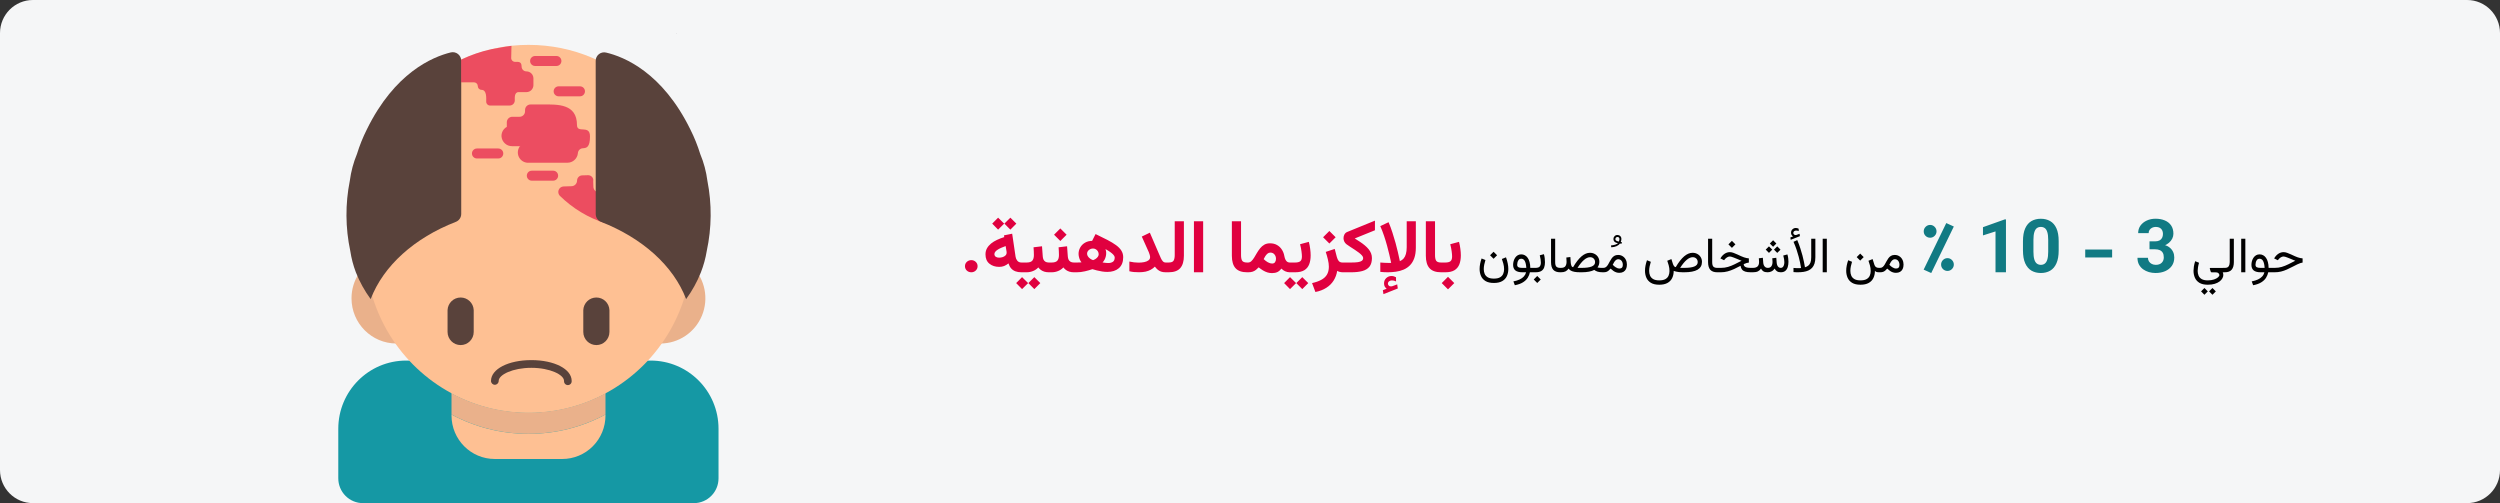 <svg width="909" height="183" viewBox="0 0 909 183" fill="none" xmlns="http://www.w3.org/2000/svg">
<rect x="0" y="0" width="909" height="183" fill="#333333" stroke="none"/>
<g clip-path="url(#clip0_307_16600)">
<path d="M897.026 0H11.974C5.361 0 0 5.387 0 12.032V170.903C0 177.548 5.361 182.934 11.974 182.934H897.026C903.639 182.934 909 177.548 909 170.903V12.032C909 5.387 903.639 0 897.026 0Z" fill="#F5F6F7"/>
<path d="M132.06 182.941H252.276C257.235 182.941 261.256 178.901 261.256 173.917V155.899C261.256 142.205 250.208 131.104 236.58 131.104H147.666C134.042 131.109 123 142.209 123 155.899V173.877C122.989 176.291 123.942 178.609 125.644 180.312C127.347 182.015 129.658 182.962 132.06 182.941Z" fill="#1598A4"/>
<path d="M240.122 124.899C246.738 124.899 252.701 120.894 255.232 114.752C257.763 108.61 256.362 101.541 251.683 96.841C247.003 92.142 239.967 90.739 233.857 93.285C227.746 95.832 223.764 101.828 223.768 108.475C223.768 112.833 225.491 117.012 228.559 120.092C231.626 123.172 235.786 124.901 240.122 124.899Z" fill="#EAB18B"/>
<path d="M144.153 124.899C150.77 124.903 156.736 120.9 159.27 114.759C161.804 108.617 160.406 101.546 155.727 96.845C151.049 92.144 144.012 90.738 137.9 93.285C131.788 95.831 127.805 101.827 127.809 108.475C127.809 117.546 135.127 124.899 144.153 124.899Z" fill="#EAB18B"/>
<path d="M132.819 75.971V90.399C132.819 111.712 144.135 131.407 162.504 142.064C180.873 152.721 203.504 152.721 221.873 142.064C240.242 131.407 251.558 111.712 251.558 90.399V75.971C251.558 43.022 224.977 16.312 192.188 16.312C159.399 16.312 132.819 43.022 132.819 75.971Z" fill="#FEC093"/>
<path d="M164.169 142.998V150.708C181.663 160.093 202.662 160.093 220.156 150.708V142.998C202.662 152.383 181.663 152.383 164.169 142.998Z" fill="#EAB18B"/>
<path d="M164.169 126.562V142.996C181.663 152.381 202.662 152.381 220.156 142.996V126.562H164.169Z" fill="#FEC093"/>
<path d="M192.168 157.745C182.401 157.767 172.782 155.355 164.169 150.727V151.077C164.169 159.806 171.208 166.884 179.895 166.889H204.431C208.603 166.889 212.605 165.223 215.554 162.258C218.503 159.292 220.159 155.27 220.156 151.077V150.727C211.548 155.355 201.931 157.767 192.168 157.745Z" fill="#FEC093"/>
<path d="M179.925 139.907C180.696 139.907 181.322 139.279 181.322 138.504C181.322 136.258 186.4 133.741 193.195 133.741C199.99 133.741 205.079 136.258 205.079 138.504C205.035 139.032 205.29 139.54 205.739 139.818C206.188 140.095 206.754 140.095 207.203 139.818C207.653 139.54 207.908 139.032 207.863 138.504C207.863 134.182 201.557 130.934 193.195 130.934C184.834 130.934 178.528 134.182 178.528 138.504C178.528 139.279 179.153 139.907 179.925 139.907Z" fill="#59423B"/>
<path d="M216.843 125.469C219.466 125.469 221.593 123.333 221.593 120.697V112.736C221.476 110.182 219.382 108.172 216.838 108.172C214.294 108.172 212.2 110.182 212.084 112.736V120.697C212.089 123.334 214.219 125.469 216.843 125.469Z" fill="#59423B"/>
<path d="M167.492 125.469C170.115 125.469 172.241 123.333 172.241 120.697V112.736C172.125 110.182 170.031 108.172 167.487 108.172C164.943 108.172 162.849 110.182 162.732 112.736V120.697C162.738 123.334 164.867 125.469 167.492 125.469Z" fill="#59423B"/>
<path opacity="0.6" d="M215.686 65.712L215.756 67.948C215.82 69.102 216.791 69.993 217.941 69.953C219.089 69.913 220.057 70.805 220.116 71.958L220.405 80.982C220.405 81.051 220.372 81.116 220.317 81.157C220.263 81.198 220.192 81.212 220.126 81.193C213.892 79.198 208.209 75.764 203.532 71.166C203.009 70.604 202.852 69.79 203.128 69.073C203.405 68.355 204.066 67.859 204.83 67.797L207.823 67.707C208.912 67.675 209.787 66.796 209.819 65.702C209.807 64.663 210.622 63.804 211.655 63.767L213.75 63.706C214.26 63.676 214.761 63.856 215.137 64.204C215.513 64.551 215.733 65.038 215.746 65.551L215.686 65.712Z" fill="#E0003F"/>
<path d="M216.594 28.014C216.594 27.954 216.594 27.894 216.594 27.823V24.565V22.118C216.591 21.177 217.017 20.285 217.75 19.699C218.483 19.113 219.443 18.896 220.356 19.11C226.971 20.654 240.841 26.34 251.018 47.084C252.456 49.948 253.654 52.926 254.601 55.988C255.905 59.114 256.784 62.402 257.215 65.764C258.869 74.187 258.787 82.861 256.975 91.251C256.542 93.906 255.829 96.508 254.85 99.012C253.48 102.475 251.672 105.747 249.472 108.748C244.862 96.616 233.507 86.529 218.54 80.673C217.368 80.21 216.599 79.071 216.604 77.806V30.641L216.594 28.014Z" fill="#59423B"/>
<path d="M127.191 65.731C127.631 62.372 128.51 59.085 129.806 55.956C130.752 52.893 131.95 49.915 133.388 47.052C143.495 26.438 157.235 20.702 163.901 19.058C164.818 18.837 165.785 19.05 166.526 19.637C167.267 20.223 167.701 21.118 167.702 22.066V77.814C167.695 79.093 166.9 80.235 165.707 80.681C150.739 86.496 139.424 96.583 134.775 108.755C132.574 105.755 130.767 102.483 129.396 99.02C128.442 96.51 127.76 93.905 127.361 91.249C125.569 82.844 125.511 74.16 127.191 65.731Z" fill="#59423B"/>
<path opacity="0.6" d="M187.209 22.488C188.426 22.488 189.654 22.287 189.654 24.192C189.654 25.167 190.44 25.957 191.41 25.957C192.815 25.957 193.954 27.101 193.954 28.514V30.94C193.954 32.352 192.815 33.497 191.41 33.497H188.536C186.94 33.497 187.179 35.783 187.179 36.505C187.179 37.535 186.348 38.37 185.323 38.37H178.159C177.404 38.37 176.792 37.755 176.792 36.996C176.792 35.612 177.021 32.675 175.096 32.675C174.734 32.677 174.386 32.535 174.13 32.279C173.873 32.023 173.729 31.674 173.729 31.311C173.729 30.947 173.585 30.597 173.328 30.34C173.072 30.082 172.724 29.937 172.362 29.937H167.672V21.685C171.169 19.992 174.853 18.72 178.648 17.895C178.648 17.895 183.776 16.893 185.972 16.662L185.872 21.114C185.872 21.872 186.484 22.488 187.239 22.488H187.209Z" fill="#E0003F"/>
<g opacity="0.6">
<path d="M182.349 49.661C182.531 51.656 184.208 53.175 186.201 53.151H189.055L189.154 53.03V53.151H189.055C188.227 54.235 188.053 55.686 188.598 56.938C189.144 58.189 190.325 59.043 191.679 59.167H206.277C208.243 59.194 209.907 57.712 210.118 55.748V55.697C210.171 54.746 210.919 53.982 211.864 53.913C213.321 53.833 214.519 53.542 214.519 49.581C214.519 45.15 209.789 48.709 209.789 45.45C209.789 37.65 202.655 37.98 197.496 37.98H192.906C192.366 37.98 191.849 38.2 191.473 38.589C191.097 38.978 190.894 39.504 190.91 40.046V40.457C190.911 40.998 190.694 41.516 190.308 41.893C189.923 42.271 189.403 42.476 188.865 42.462H186.271C185.169 42.462 184.275 43.36 184.275 44.468V46.132C183.006 46.833 182.255 48.209 182.349 49.661Z" fill="#E0003F"/>
<path d="M189.054 53.149H189.204V53.029L189.054 53.149Z" fill="#E0003F"/>
</g>
<path d="M245.81 12.12H245.93V12L245.81 12.12Z" fill="#171726"/>
<path opacity="0.6" d="M193.356 62.062H201.129C202.126 62.062 202.935 62.875 202.935 63.877C202.935 64.88 202.126 65.692 201.129 65.692H193.356C192.358 65.692 191.55 64.88 191.55 63.877C191.55 62.875 192.358 62.062 193.356 62.062Z" fill="#E0003F"/>
<path opacity="0.6" d="M173.409 53.992H181.182C182.18 53.992 182.988 54.805 182.988 55.807C182.988 56.809 182.18 57.622 181.182 57.622H173.409C172.412 57.622 171.603 56.809 171.603 55.807C171.603 54.805 172.412 53.992 173.409 53.992Z" fill="#E0003F"/>
<path opacity="0.6" d="M194.553 20.361H202.326C203.323 20.361 204.132 21.174 204.132 22.176C204.132 23.178 203.323 23.991 202.326 23.991H194.553C193.555 23.991 192.747 23.178 192.747 22.176C192.747 21.174 193.555 20.361 194.553 20.361Z" fill="#E0003F"/>
<path opacity="0.6" d="M203.113 31.391H210.886C211.884 31.391 212.692 32.203 212.692 33.205C212.692 34.208 211.884 35.02 210.886 35.02H203.113C202.116 35.02 201.307 34.208 201.307 33.205C201.307 32.203 202.116 31.391 203.113 31.391Z" fill="#E0003F"/>
<path d="M350.862 96.785C350.862 97.418 351.082 97.945 351.521 98.367C351.969 98.789 352.519 99 353.169 99C353.802 99 354.338 98.789 354.777 98.367C355.226 97.945 355.45 97.418 355.45 96.785C355.45 96.161 355.226 95.638 354.777 95.216C354.338 94.794 353.802 94.584 353.169 94.584C352.536 94.584 351.991 94.794 351.534 95.216C351.086 95.638 350.862 96.161 350.862 96.785ZM367.368 79.145L365.192 81.308L367.368 83.496L369.543 81.308L367.368 79.145ZM362.912 79.145L360.763 81.308L362.912 83.496L365.113 81.308L362.912 79.145ZM371.375 99H371.811V95.454H371.428C370.769 95.454 370.264 95.243 369.912 94.821C369.561 94.39 369.345 93.907 369.266 93.371L368.027 84.973L365.047 85.579L365.14 86.212C364.226 86.493 363.355 86.827 362.529 87.214C361.712 87.592 360.987 88.036 360.354 88.545C359.73 89.055 359.233 89.635 358.864 90.286C358.504 90.936 358.324 91.67 358.324 92.487C358.324 93.973 358.798 95.102 359.748 95.876C360.697 96.649 361.883 97.036 363.307 97.036C363.949 97.036 364.538 96.935 365.074 96.732C365.61 96.522 366.146 96.201 366.682 95.77C366.902 96.482 367.218 97.08 367.631 97.563C368.044 98.038 368.563 98.398 369.187 98.644C369.811 98.881 370.541 99 371.375 99ZM366.01 91.868C366.01 92.272 365.869 92.61 365.588 92.883C365.315 93.155 364.968 93.357 364.546 93.489C364.125 93.621 363.698 93.687 363.268 93.687C362.758 93.687 362.345 93.573 362.028 93.344C361.721 93.107 361.567 92.782 361.567 92.369C361.567 92.079 361.677 91.797 361.896 91.525C362.116 91.252 362.415 90.998 362.793 90.76C363.18 90.514 363.619 90.286 364.111 90.075C364.604 89.855 365.118 89.653 365.654 89.468L365.904 90.998C365.939 91.156 365.966 91.31 365.983 91.459C366.001 91.608 366.01 91.745 366.01 91.868ZM371.283 95.454V99H372.338V95.454H371.283ZM376.082 100.767L373.907 102.929L376.082 105.117L378.257 102.929L376.082 100.767ZM371.626 100.767L369.477 102.929L371.626 105.117L373.828 102.929L371.626 100.767ZM375.792 89.916C375.836 90.365 375.867 90.826 375.884 91.301C375.911 91.767 375.924 92.246 375.924 92.738C375.924 93.652 375.73 94.333 375.344 94.781C374.957 95.23 374.267 95.454 373.274 95.454H372.021V99H373.274C374.109 99 374.896 98.846 375.634 98.539C376.381 98.231 377.014 97.796 377.532 97.233C377.796 97.585 378.108 97.893 378.468 98.156C378.829 98.42 379.246 98.626 379.721 98.776C380.195 98.925 380.731 99 381.329 99H381.619V95.454H381.355C380.863 95.454 380.459 95.361 380.143 95.177C379.826 94.992 379.584 94.728 379.417 94.386C379.259 94.043 379.167 93.643 379.141 93.186L378.877 89.547L375.792 89.916ZM384.902 89.916C384.946 90.365 384.977 90.826 384.994 91.301C385.021 91.767 385.034 92.246 385.034 92.738C385.034 93.652 384.84 94.333 384.454 94.781C384.067 95.23 383.377 95.454 382.384 95.454H381.131V99H382.384C383.219 99 384.005 98.846 384.744 98.539C385.491 98.231 386.124 97.796 386.642 97.233C386.906 97.585 387.218 97.893 387.578 98.156C387.938 98.42 388.356 98.626 388.831 98.776C389.305 98.925 389.841 99 390.439 99H390.729V95.454H390.465C389.973 95.454 389.569 95.361 389.252 95.177C388.936 94.992 388.694 94.728 388.527 94.386C388.369 94.043 388.277 93.643 388.25 93.186L387.987 89.547L384.902 89.916ZM385.535 83.061L383.254 85.342L385.535 87.623L387.815 85.342L385.535 83.061ZM395.264 92.25C395.264 91.723 395.479 91.279 395.91 90.918C396.341 90.549 396.855 90.365 397.453 90.365C397.831 90.365 398.169 90.461 398.468 90.655C398.775 90.839 399.021 91.094 399.206 91.419C399.391 91.736 399.483 92.083 399.483 92.461C399.483 92.795 399.373 93.107 399.153 93.397C398.934 93.687 398.666 93.938 398.349 94.148C398.033 94.351 397.725 94.496 397.426 94.584C397.048 94.452 396.692 94.267 396.358 94.03C396.033 93.793 395.77 93.52 395.567 93.212C395.365 92.905 395.264 92.584 395.264 92.25ZM396.859 88.044C398.257 88.677 399.448 89.249 400.432 89.758C401.425 90.259 402.238 90.707 402.871 91.103C403.504 91.499 403.996 91.85 404.348 92.158C404.699 92.465 404.945 92.738 405.086 92.975C405.235 93.212 405.31 93.428 405.31 93.621C405.31 94.377 405.082 94.904 404.625 95.203C404.167 95.493 403.627 95.638 403.003 95.638C402.801 95.638 402.498 95.621 402.093 95.585C401.698 95.55 401.298 95.502 400.894 95.44C401.166 95.142 401.399 94.816 401.592 94.465C401.786 94.113 401.935 93.735 402.041 93.331C402.155 92.918 402.212 92.474 402.212 91.999C402.212 91.147 401.966 90.391 401.474 89.732C400.99 89.064 400.366 88.537 399.602 88.15C398.846 87.763 398.068 87.57 397.268 87.57C396.178 87.57 395.251 87.798 394.486 88.255C393.73 88.704 393.155 89.288 392.759 90.009C392.364 90.73 392.166 91.485 392.166 92.276C392.166 92.628 392.21 92.997 392.298 93.384C392.386 93.77 392.509 94.14 392.667 94.491C392.825 94.834 393.014 95.133 393.234 95.388C392.917 95.414 392.61 95.432 392.311 95.44C392.021 95.449 391.7 95.454 391.349 95.454H390.241V99H391.52C392.487 99 393.476 98.881 394.486 98.644C395.506 98.407 396.411 98.147 397.202 97.866C397.65 98.007 398.178 98.156 398.784 98.314C399.399 98.473 400.041 98.605 400.709 98.71C401.377 98.815 402.019 98.868 402.634 98.868C404.374 98.868 405.767 98.415 406.813 97.51C407.868 96.596 408.395 95.269 408.395 93.529C408.395 92.641 408.175 91.846 407.736 91.143C407.305 90.439 406.664 89.776 405.811 89.152C404.958 88.528 403.908 87.891 402.66 87.24C401.412 86.59 399.975 85.878 398.349 85.105L396.859 88.044ZM418.177 93.476C418.177 93.977 417.975 94.377 417.571 94.676C417.175 94.966 416.657 95.177 416.015 95.309C415.374 95.432 414.688 95.493 413.958 95.493C413.449 95.493 412.904 95.458 412.324 95.388C411.744 95.317 411.181 95.221 410.636 95.098V98.631C411.181 98.763 411.717 98.855 412.245 98.908C412.781 98.96 413.418 98.987 414.156 98.987C415.044 98.987 415.839 98.912 416.542 98.763C417.246 98.605 417.874 98.372 418.428 98.064C418.99 97.756 419.487 97.383 419.917 96.943C420.225 97.356 420.555 97.717 420.906 98.024C421.267 98.332 421.68 98.574 422.146 98.749C422.62 98.916 423.191 99 423.859 99H424.4V95.454H423.859C423.446 95.454 423.104 95.313 422.831 95.032C422.559 94.751 422.308 94.355 422.08 93.845C421.851 93.335 421.592 92.742 421.302 92.065L418.085 84.603L415.158 86.014L417.703 91.696C417.817 91.942 417.922 92.246 418.019 92.606C418.125 92.966 418.177 93.256 418.177 93.476ZM423.912 95.454V99H424.888C426.848 99 428.267 98.495 429.146 97.484C430.025 96.473 430.464 94.979 430.464 93.001V80.451H427.129V92.751C427.129 93.63 426.993 94.302 426.72 94.768C426.457 95.225 425.85 95.454 424.901 95.454H423.912ZM437.465 80.451H434.116V98.987H437.465V80.451ZM447.906 80.451V92.988C447.906 95.01 448.35 96.517 449.238 97.51C450.134 98.503 451.536 99 453.443 99H453.76V95.454H453.443C452.573 95.454 451.989 95.251 451.69 94.847C451.391 94.434 451.242 93.731 451.242 92.738V80.451H447.906ZM453.839 99C454.507 99 455.061 98.921 455.5 98.763C455.939 98.605 456.326 98.394 456.66 98.13C456.994 97.857 457.324 97.55 457.649 97.207C458.167 97.62 458.682 97.985 459.191 98.301C459.71 98.618 460.242 98.864 460.787 99.04C461.332 99.215 461.907 99.303 462.514 99.303C463.287 99.303 463.942 99.171 464.478 98.908C465.023 98.635 465.511 98.218 465.941 97.655C466.267 98.042 466.702 98.363 467.247 98.618C467.792 98.873 468.345 99 468.908 99H469.264V95.454H468.921C468.64 95.454 468.367 95.379 468.104 95.23C467.849 95.08 467.625 94.83 467.431 94.478C467.238 94.126 467.088 93.661 466.983 93.081C466.833 92.219 466.53 91.441 466.073 90.747C465.625 90.044 465.041 89.49 464.32 89.086C463.608 88.673 462.76 88.466 461.775 88.466C460.976 88.466 460.286 88.633 459.706 88.967C459.125 89.301 458.62 89.736 458.189 90.272C457.759 90.809 457.368 91.376 457.016 91.973C456.673 92.562 456.339 93.124 456.014 93.661C455.689 94.188 455.351 94.619 454.999 94.953C454.647 95.287 454.239 95.454 453.773 95.454H453.298L453.285 99H453.839ZM461.881 91.841C462.522 91.841 463.028 92.065 463.397 92.514C463.766 92.953 463.951 93.485 463.951 94.109C463.951 94.584 463.836 94.988 463.608 95.322C463.388 95.656 463.028 95.823 462.527 95.823C462.325 95.823 462.092 95.788 461.828 95.717C461.573 95.647 461.292 95.528 460.984 95.361C460.756 95.238 460.514 95.08 460.259 94.887C460.004 94.693 459.741 94.469 459.468 94.214C459.626 93.872 459.82 93.52 460.048 93.16C460.286 92.79 460.554 92.478 460.853 92.224C461.16 91.969 461.503 91.841 461.881 91.841ZM468.71 95.454V99H469.765V95.454H468.71ZM473.509 100.767L471.333 102.929L473.509 105.117L475.684 102.929L473.509 100.767ZM469.053 100.767L466.904 102.929L469.053 105.117L471.254 102.929L469.053 100.767ZM470.925 99C472.34 99 473.456 98.745 474.273 98.235C475.091 97.717 475.675 97.001 476.027 96.086C476.378 95.164 476.554 94.087 476.554 92.856C476.554 92.101 476.497 91.31 476.383 90.483C476.277 89.648 476.115 88.8 475.895 87.939L472.705 88.796C472.951 89.745 473.122 90.606 473.219 91.38C473.324 92.153 473.377 92.782 473.377 93.265C473.377 94.1 473.175 94.676 472.771 94.992C472.375 95.3 471.751 95.454 470.898 95.454H469.461V99H470.925ZM483.357 83.984L481.076 86.265L483.357 88.545L485.638 86.265L483.357 83.984ZM488.274 99H488.63V95.454H488.129C487.541 95.454 487.088 95.273 486.771 94.913C486.464 94.544 486.231 94.056 486.073 93.45L485.308 90.51L482.039 91.591C482.329 92.443 482.588 93.353 482.816 94.32C483.054 95.287 483.172 96.165 483.172 96.957C483.172 98.126 482.935 99.101 482.46 99.883C481.986 100.666 481.292 101.294 480.377 101.769C479.472 102.252 478.369 102.639 477.068 102.929L478.281 106.172C479.828 105.864 481.151 105.354 482.25 104.643C483.357 103.939 484.24 103.065 484.899 102.019C485.559 100.973 485.994 99.795 486.205 98.486C486.442 98.635 486.741 98.758 487.101 98.855C487.461 98.952 487.853 99 488.274 99ZM492.585 86.7L499.929 83.72V80.227L489.883 84.327C489.426 84.502 489.079 84.806 488.841 85.236C488.613 85.667 488.499 86.12 488.499 86.594C488.499 87.016 488.591 87.425 488.775 87.82C488.969 88.216 489.237 88.545 489.58 88.809C490.001 89.117 490.476 89.442 491.003 89.785C491.54 90.127 492.076 90.475 492.612 90.826C493.157 91.178 493.658 91.529 494.115 91.881C494.572 92.232 494.941 92.571 495.222 92.896C495.503 93.221 495.644 93.52 495.644 93.793C495.644 94.241 495.486 94.584 495.169 94.821C494.853 95.058 494.374 95.225 493.732 95.322C493.1 95.41 492.295 95.454 491.32 95.454H488.143V99H491.333C492.88 99 494.211 98.851 495.328 98.552C496.453 98.244 497.318 97.717 497.925 96.97C498.531 96.214 498.834 95.172 498.834 93.845C498.834 93.23 498.729 92.654 498.518 92.118C498.307 91.582 498.008 91.077 497.622 90.602C497.235 90.127 496.782 89.675 496.264 89.244C495.745 88.805 495.174 88.378 494.55 87.965C493.926 87.552 493.271 87.13 492.585 86.7ZM504.187 104.985L502.803 105.513L503.027 106.95L508.234 104.893L508.023 103.403L506.151 104.089C506.134 104.098 506.116 104.102 506.099 104.102C506.081 104.111 506.063 104.115 506.046 104.115C505.58 104.177 505.233 104.102 505.004 103.891C504.776 103.68 504.657 103.452 504.648 103.206C504.648 102.792 504.798 102.48 505.097 102.27C505.404 102.059 505.734 101.953 506.085 101.953C506.34 101.953 506.586 101.979 506.824 102.032C507.07 102.094 507.329 102.195 507.602 102.335L507.588 100.819C507.325 100.67 507.065 100.556 506.811 100.477C506.564 100.397 506.261 100.358 505.901 100.358C505.207 100.358 504.587 100.608 504.042 101.109C503.506 101.61 503.238 102.252 503.238 103.034C503.238 103.509 503.321 103.891 503.488 104.181C503.655 104.471 503.888 104.739 504.187 104.985ZM504.583 99C505.593 99 506.591 98.93 507.575 98.789C508.568 98.648 509.5 98.394 510.37 98.024C511.24 97.647 512.005 97.124 512.664 96.456C513.332 95.779 513.855 94.913 514.233 93.858C514.611 92.804 514.8 91.52 514.8 90.009V80.451H511.478V89.877C511.478 90.844 511.381 91.665 511.188 92.342C511.003 93.01 510.726 93.56 510.357 93.99C509.997 94.412 509.54 94.733 508.986 94.953C508.986 94.953 508.924 94.658 508.801 94.069C508.687 93.481 508.511 92.689 508.274 91.696C508.045 90.703 507.764 89.591 507.43 88.361C507.096 87.13 506.714 85.86 506.283 84.551C505.861 83.241 505.396 81.989 504.886 80.793L501.867 82.204C502.376 83.347 502.838 84.538 503.251 85.777C503.664 87.007 504.029 88.207 504.345 89.376C504.67 90.536 504.938 91.586 505.149 92.527C505.369 93.459 505.536 94.201 505.65 94.755C505.765 95.309 505.822 95.585 505.822 95.585C505.69 95.594 505.545 95.599 505.387 95.599C505.229 95.599 505.048 95.599 504.846 95.599C504.451 95.599 503.994 95.585 503.475 95.559C502.957 95.533 502.425 95.498 501.88 95.454V98.855C502.346 98.89 502.798 98.925 503.238 98.96C503.686 98.987 504.134 99 504.583 99ZM518.438 80.451V92.988C518.438 95.01 518.882 96.517 519.77 97.51C520.667 98.503 522.068 99 523.976 99H524.292V95.454H523.976C523.105 95.454 522.521 95.251 522.222 94.847C521.923 94.434 521.774 93.731 521.774 92.738V80.451H518.438ZM523.778 95.454V99H524.411V95.454H523.778ZM526.494 100.648L524.213 102.929L526.494 105.209L528.774 102.929L526.494 100.648ZM525.531 99C526.946 99 528.062 98.745 528.88 98.235C529.697 97.717 530.282 97.001 530.633 96.086C530.985 95.164 531.161 94.087 531.161 92.856C531.161 92.101 531.104 91.31 530.989 90.483C530.884 89.648 530.721 88.8 530.501 87.939L527.311 88.796C527.557 89.745 527.729 90.606 527.825 91.38C527.931 92.153 527.983 92.782 527.983 93.265C527.983 94.1 527.781 94.676 527.377 94.992C526.981 95.3 526.357 95.454 525.505 95.454H524.068V99H525.531Z" fill="#E0003F"/>
<path d="M543.065 91.538L541.791 92.812L543.065 94.087L544.34 92.812L543.065 91.538ZM543.171 101.303C542.239 101.303 541.507 101.147 540.974 100.837C540.44 100.526 540.06 100.11 539.831 99.589C539.608 99.067 539.497 98.49 539.497 97.857C539.497 97.324 539.556 96.773 539.673 96.205C539.79 95.637 539.934 95.083 540.104 94.544L538.706 93.981C538.483 94.603 538.308 95.241 538.179 95.897C538.05 96.548 537.985 97.184 537.985 97.805C537.985 98.725 538.152 99.568 538.486 100.336C538.826 101.109 539.374 101.728 540.13 102.19C540.892 102.653 541.905 102.885 543.171 102.885C544.396 102.885 545.395 102.668 546.168 102.234C546.941 101.801 547.51 101.2 547.873 100.433C548.242 99.665 548.427 98.786 548.427 97.796C548.427 97.151 548.354 96.475 548.207 95.766C548.066 95.051 547.858 94.315 547.583 93.56L546.08 94.166C546.244 94.6 546.42 95.156 546.607 95.836C546.795 96.516 546.889 97.204 546.889 97.901C546.889 98.493 546.78 99.047 546.563 99.562C546.353 100.084 545.978 100.503 545.438 100.819C544.905 101.142 544.149 101.303 543.171 101.303ZM553.129 92.487C552.637 92.487 552.206 92.599 551.837 92.821C551.468 93.044 551.157 93.343 550.905 93.718C550.659 94.087 550.475 94.497 550.352 94.948C550.229 95.399 550.167 95.851 550.167 96.302C550.167 97.204 550.442 97.881 550.993 98.332C551.55 98.777 552.385 99 553.498 99H554.887C554.746 99.574 554.479 100.078 554.087 100.512C553.7 100.945 553.188 101.312 552.549 101.61C551.916 101.909 551.157 102.144 550.272 102.313L550.791 103.711C552.039 103.471 553.041 103.107 553.797 102.621C554.553 102.141 555.121 101.584 555.502 100.951C555.889 100.324 556.146 99.674 556.275 99H557.471V97.4H556.416C556.404 96.609 556.316 95.909 556.152 95.3C555.994 94.69 555.769 94.178 555.476 93.762C555.183 93.34 554.837 93.023 554.438 92.812C554.046 92.596 553.609 92.487 553.129 92.487ZM553.41 97.4C552.789 97.4 552.338 97.312 552.057 97.137C551.781 96.955 551.644 96.659 551.644 96.249C551.644 95.985 551.685 95.684 551.767 95.344C551.854 95.004 552.004 94.708 552.215 94.456C552.432 94.198 552.728 94.069 553.103 94.069C553.384 94.069 553.633 94.137 553.85 94.272C554.066 94.406 554.251 94.611 554.403 94.887C554.556 95.162 554.679 95.511 554.772 95.933C554.866 96.349 554.931 96.838 554.966 97.4H553.41ZM557.128 97.4V99H557.55V97.4H557.128ZM558.938 100.345L557.664 101.619L558.938 102.894L560.213 101.619L558.938 100.345ZM558.297 99C559.223 99 559.935 98.842 560.433 98.525C560.931 98.209 561.273 97.778 561.461 97.233C561.654 96.683 561.751 96.056 561.751 95.353C561.751 94.925 561.722 94.444 561.663 93.911C561.604 93.378 561.505 92.88 561.364 92.417L559.861 92.821C559.996 93.302 560.096 93.785 560.16 94.272C560.225 94.758 560.257 95.165 560.257 95.493C560.257 96.079 560.122 96.545 559.853 96.891C559.589 97.231 559.064 97.4 558.279 97.4H557.33V99H558.297ZM563.957 86.81V95.291C563.957 96.574 564.232 97.515 564.783 98.112C565.334 98.704 566.169 99 567.288 99H567.499V97.4H567.288C566.673 97.4 566.213 97.257 565.908 96.97C565.609 96.683 565.46 96.126 565.46 95.3V86.81H563.957ZM578.16 93.516C578.705 93.516 579.142 93.686 579.47 94.025C579.804 94.365 579.971 94.793 579.971 95.309C579.971 95.672 579.868 95.985 579.663 96.249C579.458 96.513 579.15 96.73 578.74 96.899C578.33 97.069 577.814 97.195 577.193 97.277C576.572 97.359 575.843 97.4 575.005 97.4H573.581C573.991 96.756 574.396 96.19 574.794 95.704C575.192 95.218 575.582 94.814 575.963 94.491C576.35 94.163 576.725 93.92 577.088 93.762C577.457 93.598 577.814 93.516 578.16 93.516ZM575.04 99C576.077 99 576.988 98.924 577.773 98.772C578.559 98.619 579.191 98.408 579.672 98.139C580 98.408 580.404 98.619 580.885 98.772C581.371 98.924 581.986 99 582.73 99H582.977V97.4H582.722C582.364 97.4 582.068 97.394 581.834 97.383C581.6 97.365 581.403 97.345 581.245 97.321C581.093 97.292 580.961 97.263 580.85 97.233C581.072 96.94 581.239 96.627 581.351 96.293C581.462 95.959 581.521 95.602 581.526 95.221C581.526 94.594 581.38 94.031 581.087 93.533C580.794 93.035 580.387 92.643 579.865 92.356C579.35 92.062 578.758 91.916 578.09 91.916C577.586 91.916 577.082 92.022 576.578 92.232C576.08 92.443 575.576 92.763 575.066 93.19C574.562 93.618 574.053 94.16 573.537 94.816C573.027 95.467 572.512 96.237 571.99 97.128C571.709 97.128 571.501 96.958 571.366 96.618C571.231 96.272 571.149 95.903 571.12 95.511L570.988 93.454L569.521 93.63C569.532 93.905 569.547 94.163 569.564 94.403C569.588 94.644 569.6 94.904 569.6 95.186C569.6 95.848 569.456 96.384 569.169 96.794C568.888 97.198 568.337 97.4 567.517 97.4H567.183L567.174 99H567.517C568.22 99 568.782 98.894 569.204 98.684C569.632 98.467 570.016 98.127 570.355 97.664C570.537 97.945 570.798 98.186 571.138 98.385C571.478 98.584 571.929 98.736 572.491 98.842C573.054 98.947 573.748 99 574.574 99H575.04ZM589.621 88.605L589.691 88.016C589.598 88.004 589.524 87.995 589.472 87.989C589.419 87.983 589.363 87.978 589.305 87.972C589.381 87.784 589.439 87.603 589.48 87.427C589.521 87.245 589.542 87.066 589.542 86.891C589.542 86.457 589.404 86.108 589.129 85.845C588.854 85.575 588.508 85.44 588.092 85.44C587.676 85.44 587.33 85.584 587.055 85.871C586.779 86.152 586.642 86.489 586.642 86.882C586.642 87.216 586.721 87.491 586.879 87.708C587.043 87.925 587.251 88.089 587.503 88.2C587.761 88.311 588.024 88.379 588.294 88.402C588.083 88.625 587.752 88.81 587.301 88.956C586.85 89.097 586.331 89.193 585.745 89.246L585.859 89.923C586.592 89.882 587.225 89.744 587.758 89.51C588.297 89.275 588.71 88.956 588.997 88.552C589.114 88.564 589.217 88.575 589.305 88.587C589.393 88.593 589.498 88.599 589.621 88.605ZM588.602 87.831C588.379 87.778 588.171 87.72 587.978 87.655C587.79 87.591 587.638 87.503 587.521 87.392C587.409 87.274 587.354 87.116 587.354 86.917C587.354 86.73 587.424 86.557 587.564 86.398C587.711 86.24 587.898 86.161 588.127 86.161C588.326 86.161 588.493 86.228 588.628 86.363C588.769 86.498 588.839 86.677 588.839 86.899C588.839 87.04 588.815 87.195 588.769 87.365C588.722 87.529 588.666 87.685 588.602 87.831ZM588.355 94.254C588.889 94.254 589.305 94.45 589.604 94.843C589.908 95.23 590.061 95.728 590.061 96.337C590.061 96.765 589.952 97.09 589.735 97.312C589.524 97.535 589.199 97.647 588.76 97.647C588.59 97.647 588.394 97.608 588.171 97.532C587.954 97.456 587.723 97.339 587.477 97.181C587.301 97.069 587.122 96.94 586.94 96.794C586.759 96.642 586.574 96.469 586.387 96.275C586.539 95.941 586.712 95.619 586.905 95.309C587.099 94.998 587.315 94.746 587.556 94.553C587.796 94.353 588.062 94.254 588.355 94.254ZM588.777 99.202C589.363 99.202 589.861 99.085 590.271 98.851C590.688 98.61 591.004 98.268 591.221 97.822C591.438 97.371 591.546 96.829 591.546 96.196C591.546 95.546 591.411 94.957 591.142 94.43C590.878 93.902 590.503 93.483 590.017 93.173C589.536 92.856 588.971 92.698 588.32 92.698C587.781 92.698 587.327 92.812 586.958 93.041C586.595 93.264 586.284 93.554 586.026 93.911C585.769 94.269 585.534 94.649 585.323 95.054C585.118 95.452 584.91 95.83 584.699 96.188C584.488 96.545 584.248 96.838 583.979 97.066C583.709 97.289 583.378 97.4 582.985 97.4H582.66V99H583.029C583.457 99 583.814 98.95 584.102 98.851C584.389 98.745 584.649 98.593 584.884 98.394C585.118 98.194 585.361 97.951 585.613 97.664C585.971 98.004 586.316 98.288 586.65 98.517C586.984 98.745 587.324 98.915 587.67 99.026C588.016 99.144 588.385 99.202 588.777 99.202ZM603.306 103.526C604.524 103.526 605.518 103.312 606.285 102.885C607.059 102.457 607.63 101.862 607.999 101.101C608.368 100.345 608.556 99.478 608.562 98.499C608.802 98.587 609.077 98.669 609.388 98.745C609.704 98.821 610.067 98.883 610.478 98.93C610.888 98.977 611.356 99 611.884 99H612.35C613.434 99 614.38 98.924 615.188 98.772C616.003 98.619 616.68 98.388 617.219 98.077C617.758 97.761 618.162 97.365 618.432 96.891C618.701 96.416 618.836 95.859 618.836 95.221C618.836 94.594 618.689 94.031 618.396 93.533C618.104 93.035 617.699 92.643 617.184 92.356C616.668 92.062 616.076 91.916 615.408 91.916C614.904 91.916 614.4 92.022 613.896 92.232C613.393 92.443 612.886 92.763 612.376 93.19C611.872 93.618 611.362 94.16 610.847 94.816C610.337 95.467 609.821 96.237 609.3 97.128C609.083 97.128 608.884 97.014 608.702 96.785C608.521 96.557 608.368 96.249 608.245 95.862L607.718 94.201L606.215 94.808C606.379 95.241 606.555 95.798 606.742 96.478C606.93 97.157 607.023 97.846 607.023 98.543C607.023 99.135 606.915 99.689 606.698 100.204C606.487 100.726 606.112 101.145 605.573 101.461C605.04 101.783 604.284 101.944 603.306 101.944C602.374 101.944 601.642 101.789 601.108 101.479C600.575 101.168 600.194 100.752 599.966 100.23C599.743 99.709 599.632 99.132 599.632 98.499C599.632 97.966 599.69 97.415 599.808 96.847C599.925 96.278 600.068 95.725 600.238 95.186L598.841 94.623C598.618 95.244 598.442 95.883 598.313 96.539C598.185 97.189 598.12 97.825 598.12 98.446C598.12 99.366 598.287 100.21 598.621 100.978C598.961 101.751 599.509 102.369 600.265 102.832C601.026 103.295 602.04 103.526 603.306 103.526ZM615.47 93.516C616.015 93.516 616.454 93.686 616.788 94.025C617.122 94.365 617.289 94.793 617.289 95.309C617.289 95.672 617.187 95.985 616.981 96.249C616.776 96.513 616.466 96.73 616.05 96.899C615.64 97.069 615.124 97.195 614.503 97.277C613.882 97.359 613.152 97.4 612.314 97.4H610.899C611.31 96.756 611.711 96.19 612.104 95.704C612.502 95.218 612.892 94.814 613.272 94.491C613.659 94.163 614.034 93.92 614.397 93.762C614.767 93.598 615.124 93.516 615.47 93.516ZM621.051 86.81V95.291C621.051 96.574 621.326 97.515 621.877 98.112C622.428 98.704 623.263 99 624.382 99H624.593V97.4H624.382C623.767 97.4 623.307 97.257 623.002 96.97C622.703 96.683 622.554 96.126 622.554 95.3V86.81H621.051ZM629.726 87.574L628.451 88.849L629.726 90.123L631 88.849L629.726 87.574ZM637.038 97.4H636.563C636.007 97.4 635.538 97.356 635.157 97.269C634.782 97.175 634.498 97.028 634.305 96.829C634.111 96.624 634.012 96.36 634.006 96.038C634.387 95.856 634.732 95.722 635.043 95.634C635.354 95.546 635.635 95.49 635.887 95.467V93.946C635.623 93.929 635.348 93.891 635.061 93.832C634.773 93.773 634.466 93.689 634.138 93.577C633.815 93.466 633.461 93.325 633.074 93.155C632.688 92.985 632.257 92.786 631.782 92.558C631.237 92.294 630.73 92.083 630.262 91.925C629.799 91.761 629.377 91.679 628.996 91.679C628.305 91.679 627.672 91.869 627.098 92.25C626.529 92.625 626.052 93.126 625.665 93.753L625.533 93.964L626.878 94.623L627.115 94.324C627.344 94.031 627.622 93.782 627.95 93.577C628.284 93.366 628.63 93.261 628.987 93.261C629.14 93.261 629.33 93.296 629.559 93.366C629.787 93.431 630.06 93.524 630.376 93.647C630.692 93.77 631.059 93.917 631.475 94.087C631.762 94.198 631.993 94.295 632.169 94.377C632.345 94.453 632.509 94.523 632.661 94.588C632.819 94.652 633.01 94.726 633.232 94.808C632.359 95.265 631.524 95.689 630.728 96.082C629.937 96.475 629.137 96.794 628.328 97.04C627.525 97.28 626.664 97.4 625.744 97.4H624.268V99H625.718C626.556 99 627.373 98.892 628.17 98.675C628.967 98.458 629.755 98.171 630.534 97.814C631.313 97.456 632.09 97.066 632.863 96.644C632.945 97.189 633.121 97.638 633.391 97.989C633.66 98.335 634.05 98.59 634.56 98.754C635.075 98.918 635.731 99 636.528 99H637.038V97.4ZM644.702 87.355L643.516 88.541L644.702 89.728L645.889 88.541L644.702 87.355ZM646.205 89.578L645.019 90.765L646.205 91.951L647.392 90.765L646.205 89.578ZM643.199 89.578L642.013 90.765L643.199 91.951L644.386 90.765L643.199 89.578ZM642.733 99C643.202 99 643.659 98.894 644.104 98.684C644.55 98.473 644.937 98.13 645.265 97.655C645.481 98.083 645.769 98.414 646.126 98.648C646.489 98.883 646.949 99 647.506 99C648.197 98.994 648.745 98.821 649.149 98.481C649.554 98.136 649.844 97.676 650.02 97.102C650.195 96.522 650.283 95.88 650.283 95.177C650.283 94.749 650.254 94.312 650.195 93.867C650.137 93.422 650.037 92.968 649.896 92.505L648.394 92.909C648.528 93.39 648.628 93.829 648.692 94.228C648.757 94.626 648.789 94.989 648.789 95.317C648.789 95.71 648.739 96.064 648.64 96.381C648.546 96.691 648.402 96.94 648.209 97.128C648.016 97.31 647.775 97.4 647.488 97.4C647.166 97.4 646.896 97.31 646.68 97.128C646.469 96.946 646.308 96.712 646.196 96.425C646.091 96.138 646.026 95.836 646.003 95.519L645.862 93.727L644.395 93.911C644.418 94.157 644.436 94.362 644.447 94.526C644.459 94.685 644.468 94.822 644.474 94.939C644.479 95.051 644.482 95.159 644.482 95.265C644.482 95.892 644.348 96.404 644.078 96.803C643.814 97.201 643.372 97.4 642.751 97.4C642.405 97.4 642.115 97.312 641.881 97.137C641.646 96.961 641.465 96.73 641.336 96.442C641.213 96.155 641.14 95.848 641.116 95.519L640.976 93.727L639.508 93.911C639.531 94.157 639.549 94.362 639.561 94.526C639.572 94.69 639.581 94.828 639.587 94.939C639.593 95.051 639.596 95.159 639.596 95.265C639.596 96.003 639.408 96.545 639.033 96.891C638.658 97.231 638.096 97.4 637.346 97.4H636.713V99H637.328C638.119 99 638.743 98.886 639.2 98.657C639.657 98.423 640.023 98.089 640.299 97.655C640.516 98.089 640.806 98.423 641.169 98.657C641.538 98.886 642.06 99 642.733 99ZM651.944 85.957L650.978 86.335L651.101 87.196L654.449 85.869L654.326 84.999L653.166 85.421C653.148 85.427 653.131 85.433 653.113 85.439C653.102 85.444 653.09 85.447 653.078 85.447C652.75 85.494 652.495 85.433 652.313 85.263C652.138 85.087 652.047 84.908 652.041 84.727C652.041 84.434 652.146 84.211 652.357 84.059C652.574 83.906 652.809 83.83 653.061 83.83C653.195 83.83 653.342 83.842 653.5 83.865C653.658 83.889 653.828 83.947 654.01 84.041L654.001 83.171C653.837 83.071 653.667 83.001 653.491 82.96C653.321 82.913 653.137 82.89 652.938 82.89C652.492 82.89 652.094 83.051 651.742 83.373C651.396 83.695 651.224 84.108 651.224 84.612C651.224 84.958 651.294 85.231 651.435 85.43C651.575 85.629 651.745 85.805 651.944 85.957ZM653.614 99C654.364 99 655.067 98.953 655.724 98.859C656.38 98.76 656.975 98.593 657.508 98.358C658.041 98.118 658.498 97.793 658.879 97.383C659.26 96.967 659.553 96.445 659.758 95.818C659.963 95.186 660.065 94.427 660.065 93.542V86.81H658.562V93.516C658.562 94.348 658.463 95.01 658.264 95.502C658.064 95.988 657.792 96.36 657.446 96.618C657.106 96.87 656.717 97.058 656.277 97.181C656.277 97.181 656.248 97.002 656.189 96.644C656.131 96.281 656.034 95.78 655.899 95.142C655.771 94.503 655.598 93.765 655.381 92.927C655.164 92.089 654.897 91.189 654.581 90.228C654.271 89.268 653.904 88.289 653.482 87.293L652.12 87.926C652.548 88.893 652.917 89.839 653.228 90.765C653.538 91.69 653.799 92.558 654.01 93.366C654.221 94.169 654.388 94.878 654.511 95.493C654.634 96.108 654.722 96.589 654.774 96.935C654.833 97.28 654.862 97.453 654.862 97.453C654.745 97.471 654.596 97.482 654.414 97.488C654.238 97.494 654.03 97.497 653.79 97.497C653.538 97.497 653.286 97.491 653.034 97.48C652.782 97.462 652.475 97.441 652.111 97.418V98.93C652.369 98.953 652.624 98.971 652.876 98.982C653.128 98.994 653.374 99 653.614 99ZM664.231 86.81H662.729V98.991H664.231V86.81ZM676.369 92.206L675.095 93.481L676.369 94.755L677.644 93.481L676.369 92.206ZM676.466 101.944C675.534 101.944 674.802 101.789 674.269 101.479C673.735 101.168 673.354 100.752 673.126 100.23C672.903 99.709 672.792 99.132 672.792 98.499C672.792 97.966 672.851 97.415 672.968 96.847C673.085 96.278 673.229 95.725 673.398 95.186L672.001 94.623C671.778 95.244 671.603 95.883 671.474 96.539C671.345 97.189 671.28 97.825 671.28 98.446C671.28 99.366 671.447 100.21 671.781 100.978C672.121 101.751 672.669 102.369 673.425 102.832C674.187 103.295 675.2 103.526 676.466 103.526C677.685 103.526 678.678 103.312 679.445 102.885C680.219 102.457 680.79 101.862 681.159 101.101C681.528 100.345 681.716 99.478 681.722 98.499C681.909 98.681 682.108 98.81 682.319 98.886C682.536 98.962 682.85 99 683.26 99H683.559V97.4H683.225C682.744 97.4 682.369 97.304 682.1 97.11C681.836 96.917 681.646 96.633 681.528 96.258L680.878 94.201L679.375 94.808C679.539 95.241 679.715 95.798 679.902 96.478C680.09 97.157 680.184 97.846 680.184 98.543C680.184 99.135 680.075 99.689 679.858 100.204C679.647 100.726 679.272 101.145 678.733 101.461C678.2 101.783 677.444 101.944 676.466 101.944ZM688.938 94.254C689.471 94.254 689.887 94.45 690.186 94.843C690.49 95.23 690.643 95.728 690.643 96.337C690.643 96.765 690.534 97.09 690.317 97.312C690.106 97.535 689.781 97.647 689.342 97.647C689.172 97.647 688.976 97.608 688.753 97.532C688.536 97.456 688.305 97.339 688.059 97.181C687.883 97.069 687.704 96.94 687.522 96.794C687.341 96.642 687.156 96.469 686.969 96.275C687.121 95.941 687.294 95.619 687.487 95.309C687.681 94.998 687.897 94.746 688.138 94.553C688.378 94.353 688.645 94.254 688.938 94.254ZM689.359 99.202C689.945 99.202 690.443 99.085 690.854 98.851C691.27 98.61 691.586 98.268 691.803 97.822C692.02 97.371 692.128 96.829 692.128 96.196C692.128 95.546 691.993 94.957 691.724 94.43C691.46 93.902 691.085 93.483 690.599 93.173C690.118 92.856 689.553 92.698 688.902 92.698C688.363 92.698 687.909 92.812 687.54 93.041C687.177 93.264 686.866 93.554 686.608 93.911C686.351 94.269 686.116 94.649 685.905 95.054C685.7 95.452 685.492 95.83 685.281 96.188C685.07 96.545 684.83 96.838 684.561 97.066C684.291 97.289 683.96 97.4 683.567 97.4H683.242V99H683.611C684.039 99 684.396 98.95 684.684 98.851C684.971 98.745 685.231 98.593 685.466 98.394C685.7 98.194 685.943 97.951 686.195 97.664C686.553 98.004 686.898 98.288 687.232 98.517C687.566 98.745 687.906 98.915 688.252 99.026C688.598 99.144 688.967 99.202 689.359 99.202ZM802.747 103.526C803.714 103.526 804.552 103.418 805.261 103.201C805.97 102.984 806.556 102.7 807.019 102.349C807.487 101.997 807.833 101.613 808.056 101.197C808.284 100.787 808.398 100.389 808.398 100.002C808.398 99.832 808.384 99.668 808.354 99.51C808.331 99.352 808.275 99.185 808.188 99.009H808.539V97.409H803.67C803.594 97.409 803.541 97.433 803.512 97.48C803.482 97.52 803.471 97.564 803.477 97.611L803.714 98.455C803.761 98.619 803.811 98.754 803.863 98.859C803.916 98.959 804.001 99.009 804.118 99.009H805.419C805.964 99.009 806.356 99.108 806.597 99.308C806.843 99.507 806.966 99.747 806.966 100.028C806.966 100.274 806.796 100.547 806.456 100.846C806.122 101.145 805.639 101.402 805.006 101.619C804.379 101.836 803.626 101.944 802.747 101.944C801.815 101.944 801.08 101.789 800.541 101.479C800.008 101.168 799.63 100.752 799.407 100.23C799.185 99.709 799.073 99.132 799.073 98.499C799.073 98.189 799.111 97.764 799.188 97.225C799.27 96.686 799.396 96.123 799.565 95.537L798.168 94.975C797.945 95.643 797.787 96.29 797.693 96.917C797.605 97.538 797.562 98.048 797.562 98.446C797.562 99.366 797.729 100.21 798.062 100.978C798.402 101.751 798.95 102.369 799.706 102.832C800.468 103.295 801.481 103.526 802.747 103.526ZM804.443 104.722L803.222 105.943L804.443 107.183L805.674 105.943L804.443 104.722ZM801.525 104.722L800.304 105.943L801.525 107.183L802.756 105.943L801.525 104.722ZM808.223 97.4V99H808.935C810.071 99 810.903 98.689 811.431 98.068C811.964 97.441 812.23 96.519 812.23 95.3V86.81H810.728V95.309C810.728 95.906 810.604 96.404 810.358 96.803C810.118 97.201 809.646 97.4 808.943 97.4H808.223ZM816.405 86.81H814.902V98.991H816.405V86.81ZM821.582 92.487C821.09 92.487 820.659 92.599 820.29 92.821C819.921 93.044 819.61 93.343 819.358 93.718C819.112 94.087 818.928 94.497 818.805 94.948C818.682 95.399 818.62 95.851 818.62 96.302C818.62 97.204 818.896 97.881 819.446 98.332C820.003 98.777 820.838 99 821.951 99H823.34C823.199 99.574 822.933 100.078 822.54 100.512C822.153 100.945 821.641 101.312 821.002 101.61C820.369 101.909 819.61 102.144 818.726 102.313L819.244 103.711C820.492 103.471 821.494 103.107 822.25 102.621C823.006 102.141 823.574 101.584 823.955 100.951C824.342 100.324 824.6 99.674 824.729 99H825.924V97.4H824.869C824.857 96.609 824.77 95.909 824.605 95.3C824.447 94.69 824.222 94.178 823.929 93.762C823.636 93.34 823.29 93.023 822.892 92.812C822.499 92.596 822.062 92.487 821.582 92.487ZM821.863 97.4C821.242 97.4 820.791 97.312 820.51 97.137C820.234 96.955 820.097 96.659 820.097 96.249C820.097 95.985 820.138 95.684 820.22 95.344C820.308 95.004 820.457 94.708 820.668 94.456C820.885 94.198 821.181 94.069 821.556 94.069C821.837 94.069 822.086 94.137 822.303 94.272C822.52 94.406 822.704 94.611 822.856 94.887C823.009 95.162 823.132 95.511 823.226 95.933C823.319 96.349 823.384 96.838 823.419 97.4H821.863ZM825.607 97.4V99H827.058C827.884 99 828.657 98.912 829.378 98.736C830.104 98.555 830.816 98.309 831.514 97.998C832.217 97.688 832.943 97.333 833.693 96.935C834.314 96.606 834.842 96.34 835.275 96.135C835.709 95.93 836.081 95.774 836.392 95.669C836.702 95.564 836.98 95.496 837.227 95.467V93.946C836.963 93.929 836.688 93.891 836.4 93.832C836.113 93.773 835.806 93.689 835.478 93.577C835.155 93.466 834.801 93.325 834.414 93.155C834.027 92.985 833.597 92.786 833.122 92.558C832.577 92.294 832.07 92.083 831.602 91.925C831.139 91.761 830.717 91.679 830.336 91.679C829.645 91.679 829.012 91.869 828.438 92.25C827.869 92.625 827.392 93.126 827.005 93.753L826.873 93.964L828.218 94.623L828.455 94.324C828.684 94.031 828.962 93.782 829.29 93.577C829.624 93.366 829.97 93.261 830.327 93.261C830.479 93.261 830.67 93.296 830.898 93.366C831.127 93.431 831.399 93.524 831.716 93.647C832.032 93.77 832.398 93.917 832.814 94.087C833.102 94.198 833.333 94.295 833.509 94.377C833.685 94.453 833.849 94.523 834.001 94.588C834.159 94.652 834.35 94.726 834.572 94.808C833.699 95.265 832.864 95.689 832.067 96.082C831.276 96.475 830.477 96.794 829.668 97.04C828.865 97.28 828.004 97.4 827.084 97.4H825.607Z" fill="black"/>
<path d="M707.667 81.11L699.44 98.038L702.196 99.277L710.409 82.362L707.667 81.11ZM705.782 96.192C705.782 96.842 706.01 97.392 706.467 97.84C706.924 98.288 707.469 98.512 708.102 98.512C708.735 98.512 709.275 98.284 709.724 97.827C710.181 97.37 710.409 96.825 710.409 96.192C710.409 95.559 710.185 95.014 709.737 94.557C709.289 94.091 708.744 93.858 708.102 93.858C707.46 93.858 706.911 94.091 706.454 94.557C706.006 95.014 705.782 95.559 705.782 96.192ZM699.467 84.116C699.467 84.775 699.695 85.329 700.152 85.777C700.609 86.216 701.159 86.436 701.8 86.436C702.433 86.436 702.978 86.207 703.435 85.751C703.892 85.293 704.121 84.749 704.121 84.116C704.121 83.483 703.892 82.938 703.435 82.481C702.978 82.015 702.433 81.782 701.8 81.782C701.159 81.782 700.609 82.015 700.152 82.481C699.695 82.938 699.467 83.483 699.467 84.116ZM729.367 79.765V99H725.57V84.142L721.009 85.592V82.6L728.958 79.765H729.367ZM748.536 87.715V91.037C748.536 92.962 748.264 94.531 747.719 95.744C747.183 96.957 746.427 97.849 745.451 98.42C744.484 98.982 743.355 99.264 742.063 99.264C740.771 99.264 739.637 98.982 738.662 98.42C737.686 97.849 736.921 96.957 736.368 95.744C735.823 94.531 735.55 92.962 735.55 91.037V87.715C735.55 85.79 735.823 84.226 736.368 83.022C736.913 81.817 737.668 80.939 738.635 80.385C739.611 79.822 740.745 79.541 742.037 79.541C743.329 79.541 744.462 79.822 745.438 80.385C746.414 80.939 747.174 81.817 747.719 83.022C748.264 84.226 748.536 85.79 748.536 87.715ZM744.726 91.538V87.201C744.726 86.049 744.621 85.131 744.41 84.445C744.208 83.751 743.904 83.254 743.5 82.956C743.096 82.657 742.608 82.507 742.037 82.507C741.474 82.507 740.991 82.657 740.586 82.956C740.191 83.254 739.888 83.751 739.677 84.445C739.466 85.131 739.36 86.049 739.36 87.201V91.538C739.36 92.698 739.466 93.63 739.677 94.333C739.888 95.027 740.195 95.528 740.6 95.836C741.013 96.144 741.5 96.297 742.063 96.297C742.625 96.297 743.104 96.144 743.5 95.836C743.904 95.528 744.208 95.027 744.41 94.333C744.621 93.63 744.726 92.698 744.726 91.538ZM767.969 93.608V90.721H758.187V93.608H767.969ZM781.561 87.754H783.591C784.242 87.754 784.778 87.644 785.2 87.425C785.622 87.196 785.934 86.88 786.136 86.476C786.347 86.062 786.452 85.584 786.452 85.039C786.452 84.546 786.355 84.111 786.162 83.733C785.978 83.347 785.692 83.048 785.305 82.837C784.918 82.617 784.431 82.507 783.842 82.507C783.376 82.507 782.945 82.6 782.55 82.784C782.154 82.969 781.838 83.228 781.601 83.562C781.363 83.896 781.245 84.3 781.245 84.775H777.435C777.435 83.72 777.716 82.802 778.278 82.019C778.85 81.237 779.614 80.626 780.572 80.187C781.53 79.748 782.585 79.528 783.736 79.528C785.037 79.528 786.175 79.739 787.151 80.161C788.126 80.574 788.887 81.185 789.432 81.993C789.977 82.802 790.249 83.804 790.249 84.999C790.249 85.606 790.108 86.194 789.827 86.766C789.546 87.328 789.142 87.838 788.614 88.295C788.096 88.743 787.463 89.103 786.716 89.376C785.969 89.64 785.129 89.772 784.198 89.772H781.561V87.754ZM781.561 90.642V88.677H784.198C785.244 88.677 786.162 88.796 786.953 89.033C787.744 89.27 788.408 89.613 788.944 90.061C789.48 90.501 789.884 91.024 790.157 91.63C790.429 92.228 790.565 92.892 790.565 93.621C790.565 94.816 790.267 95.836 789.669 96.68C789.071 97.515 788.258 98.156 787.23 98.605C786.202 99.044 785.037 99.264 783.736 99.264C782.928 99.264 782.132 99.154 781.35 98.934C780.577 98.706 779.874 98.367 779.241 97.919C778.617 97.462 778.116 96.891 777.738 96.205C777.369 95.511 777.184 94.689 777.184 93.74H780.994C780.994 94.232 781.117 94.671 781.363 95.058C781.609 95.445 781.948 95.748 782.378 95.968C782.818 96.188 783.306 96.297 783.842 96.297C784.756 96.297 785.468 96.051 785.978 95.559C786.496 95.058 786.755 94.399 786.755 93.582C786.755 92.878 786.628 92.316 786.373 91.894C786.118 91.463 785.753 91.147 785.279 90.945C784.804 90.743 784.242 90.642 783.591 90.642H781.561Z" fill="#117A83"/>
</g>
<defs>
<clipPath id="clip0_307_16600">
<rect width="909" height="183" fill="white" transform="matrix(-1 0 0 1 909 0)"/>
</clipPath>
</defs>
</svg>
